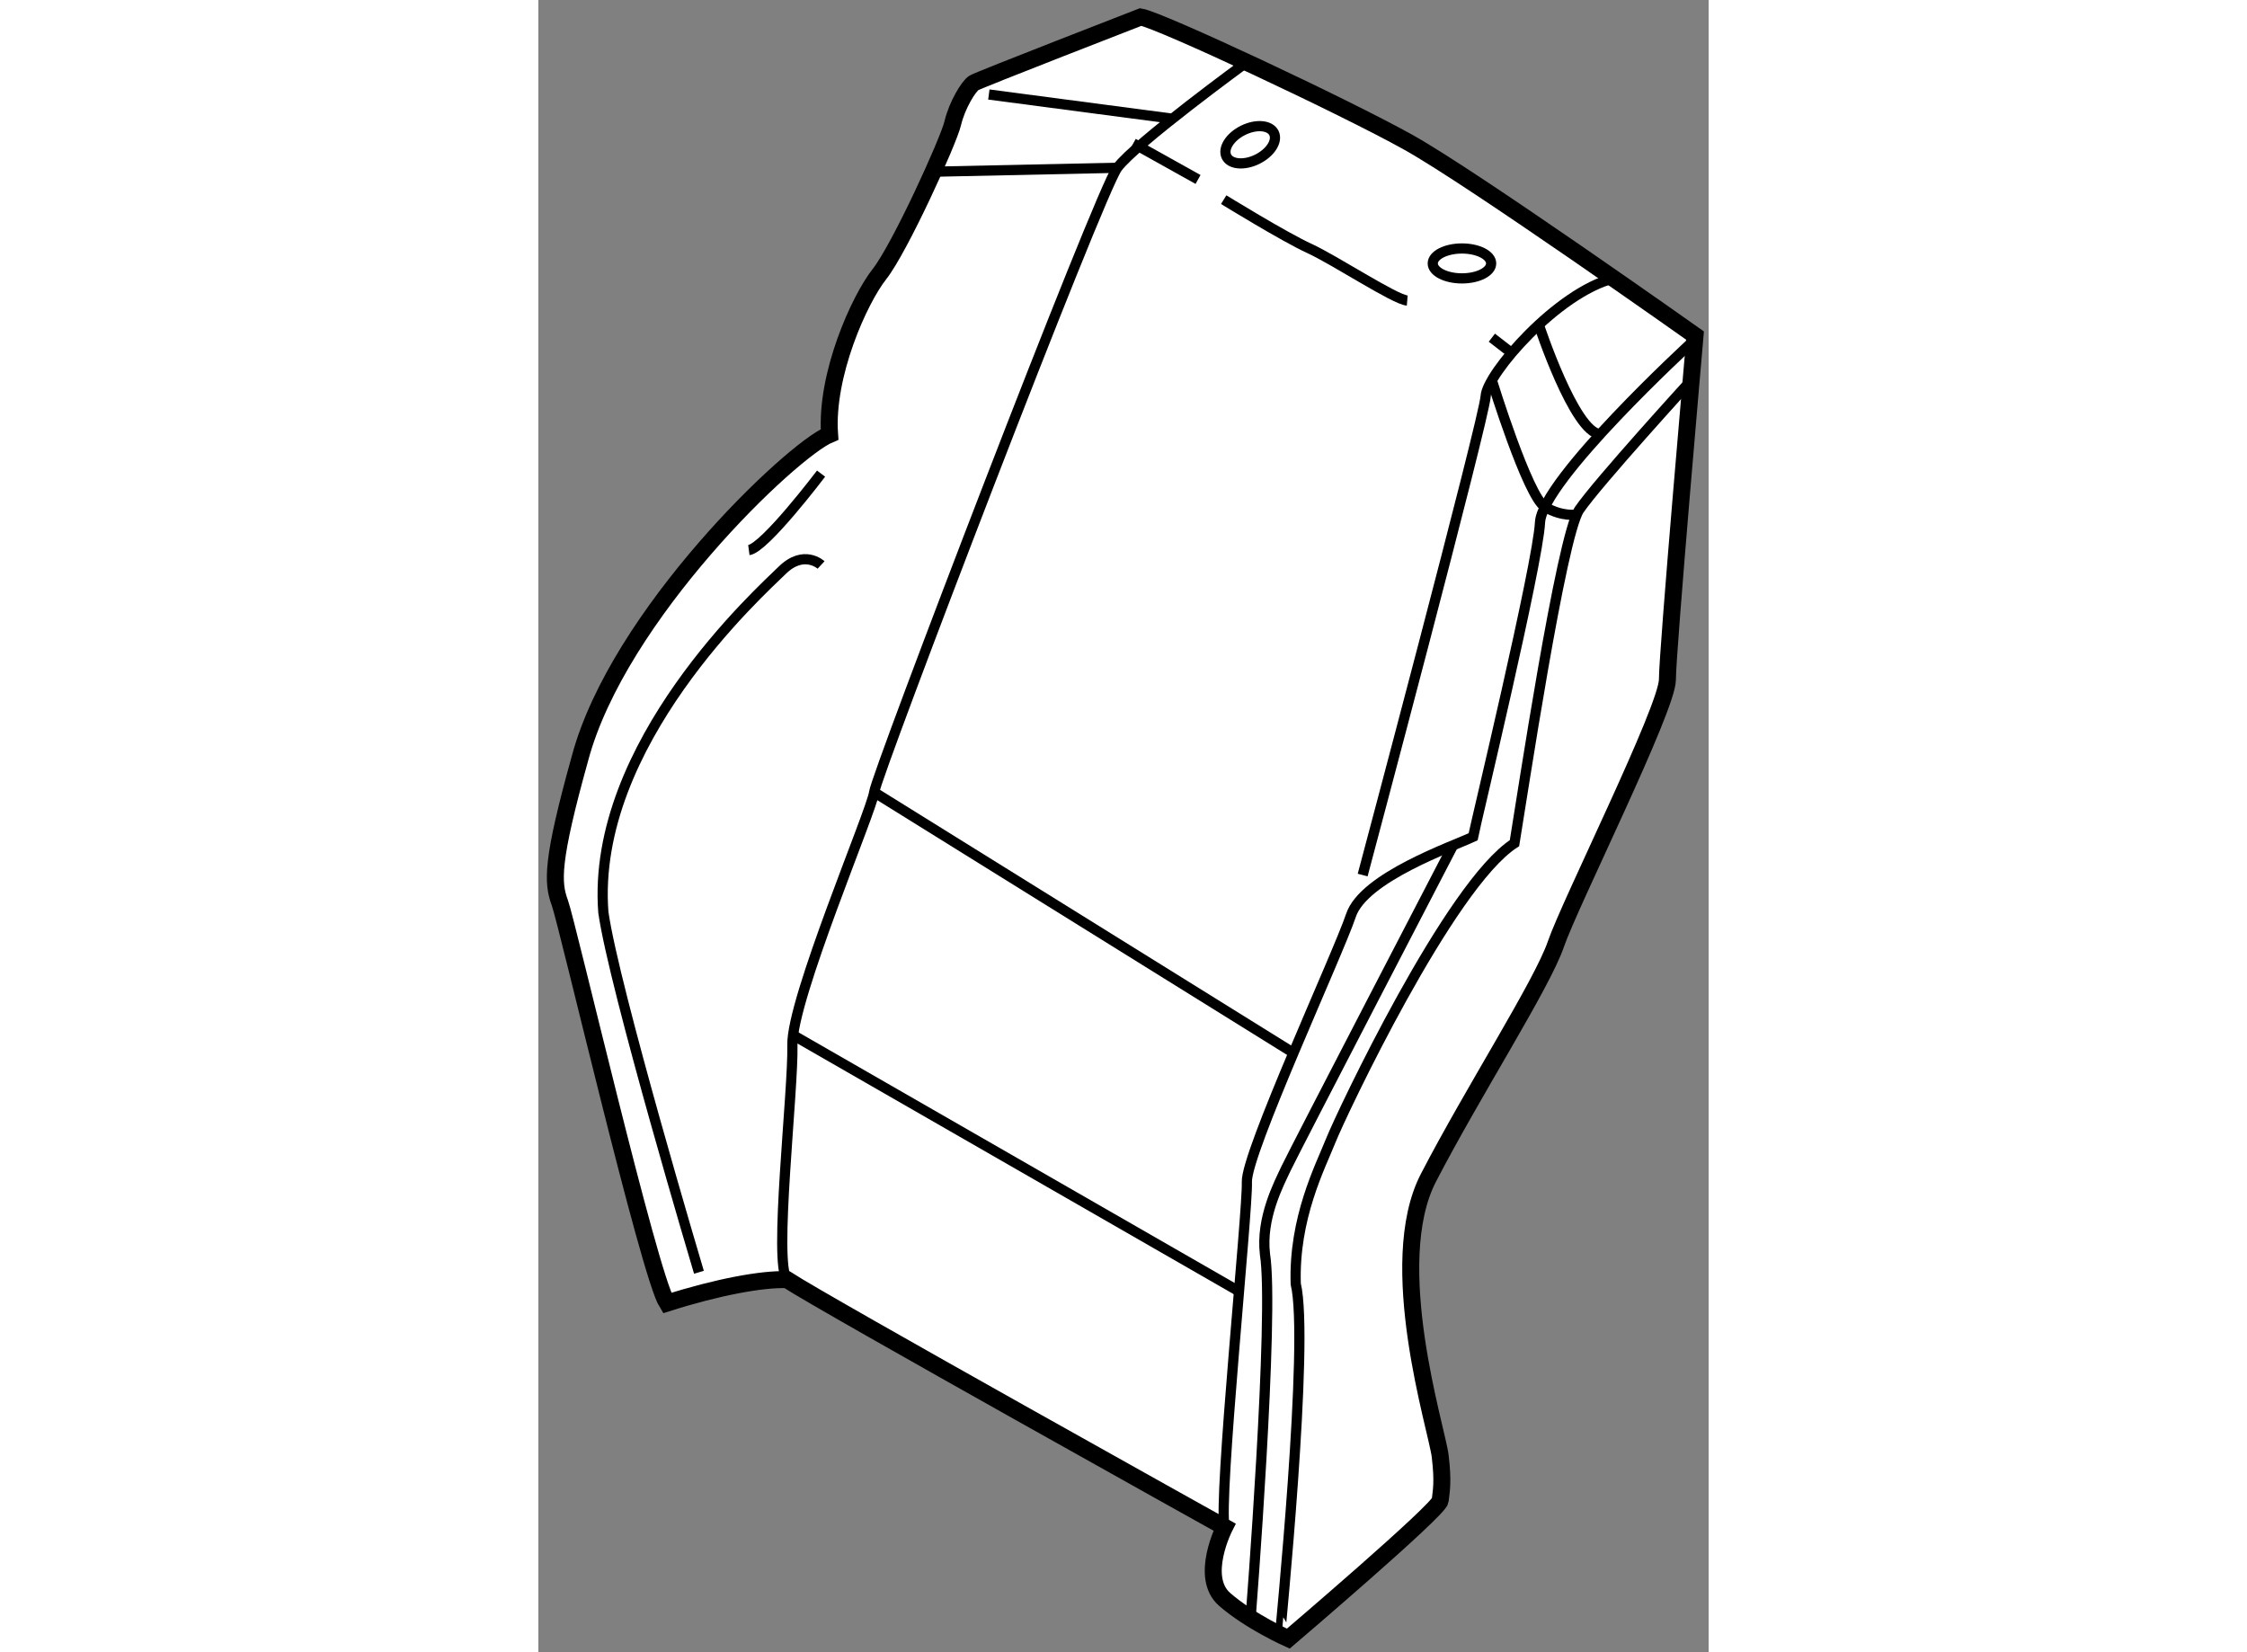 <?xml version="1.0" encoding="utf-8"?>
<!-- Generator: Adobe Illustrator 15.1.0, SVG Export Plug-In . SVG Version: 6.00 Build 0)  -->
<!DOCTYPE svg PUBLIC "-//W3C//DTD SVG 1.1//EN" "http://www.w3.org/Graphics/SVG/1.1/DTD/svg11.dtd">
<svg version="1.1" xmlns="http://www.w3.org/2000/svg" xmlns:xlink="http://www.w3.org/1999/xlink" x="0px" y="0px" width="244.8px"
	 height="180px" viewBox="107.244 19.688 34.437 48.619" enable-background="new 0 0 244.8 180" xml:space="preserve">
	
<rect x="107.244" y="19.688" width="34.437" height="48.619" fill="#808080" stroke="none"/>
	
<g><path fill="#FFFFFF" stroke="#000000" stroke-width="0.5" d="M124.969,20.188c0,0-4.75,1.844-4.906,1.938s-0.5,0.656-0.625,1.188
			s-1.563,3.688-2.156,4.438s-1.594,2.969-1.469,4.719c-1.125,0.469-6.219,5.313-7.344,9.531c-0.844,3.031-0.813,3.656-0.594,4.25
			s2.625,10.938,3.156,11.781c1.469-0.469,2.813-0.719,3.531-0.688c1.094,0.719,12.875,7.281,12.875,7.281s-0.75,1.469,0,2.125
			s1.875,1.156,1.875,1.156s4.438-3.781,4.469-4.063s0.094-0.531,0-1.313s-1.656-5.656-0.344-8.188s3.344-5.688,3.75-6.875
			s3.281-6.938,3.281-7.781s0.813-10.125,0.813-10.125s-6.531-4.625-8.438-5.688S125.531,20.281,124.969,20.188z"></path><path fill="none" stroke="#000000" stroke-width="0.3" d="M129.073,67.792c-0.014-0.006,0.864-8.636,0.458-10.323
			c-0.063-1.938,0.719-3.438,1.031-4.219s3.5-7.531,5.406-8.75c0.219-1.313,1.375-9.031,1.906-9.813s3.292-3.806,3.292-3.806"></path><path fill="none" stroke="#000000" stroke-width="0.3" d="M141.167,29.781c0,0-4.386,4.031-4.448,5.281s-1.906,8.906-1.969,9.25
			c-0.594,0.281-3.219,1.188-3.594,2.313s-3.094,7-3.063,7.844s-0.844,9.344-0.656,10.156"></path><path fill="none" stroke="#000000" stroke-width="0.3" d="M128.203,67.307c0,0,0.703-8.963,0.422-10.713
			c-0.125-1.063,0.406-2.063,0.625-2.531s4.911-9.5,4.911-9.5"></path><path fill="none" stroke="#000000" stroke-width="0.3" d="M131.5,45.438c0,0,3.584-13.438,3.62-14.094s2.11-3.051,3.761-3.463"></path><path fill="none" stroke="#000000" stroke-width="0.3" d="M136.684,29.244c0,0,1.049,3.184,1.808,3.22"></path><path fill="none" stroke="#000000" stroke-width="0.3" d="M135.302,30.881c0,0,1.054,3.423,1.563,3.724s0.937,0.225,0.937,0.225"></path><ellipse fill="none" stroke="#000000" stroke-width="0.3" cx="134.422" cy="27.44" rx="0.859" ry="0.44"></ellipse><path fill="none" stroke="#000000" stroke-width="0.3" d="M127.411,25.563c0,0,1.776,1.094,2.526,1.438s2.5,1.5,2.875,1.531"></path><line fill="none" stroke="#000000" stroke-width="0.3" x1="135.302" y1="29.625" x2="135.885" y2="30.076"></line><line fill="none" stroke="#000000" stroke-width="0.3" x1="126.656" y1="24.969" x2="124.75" y2="23.906"></line><path fill="none" stroke="#000000" stroke-width="0.3" d="M128.085,21.52c0,0-3.272,2.387-3.804,3.105S117.188,42.469,117.125,43
			s-2.438,6.094-2.406,7.438s-0.563,6.438-0.156,6.906"></path><path fill="none" stroke="#000000" stroke-width="0.3" d="M115.563,36.313c0,0-0.504-0.469-1.143,0.156s-5.639,5.125-5.264,10.063
			c0.313,2.219,2.813,10.594,2.813,10.594"></path><line fill="none" stroke="#000000" stroke-width="0.3" x1="114.739" y1="50.148" x2="127.863" y2="57.689"></line><line fill="none" stroke="#000000" stroke-width="0.3" x1="117.125" y1="43" x2="129.465" y2="50.672"></line><path fill="none" stroke="#000000" stroke-width="0.3" d="M115.563,33.625c0,0-1.656,2.188-2.125,2.25"></path><line fill="none" stroke="#000000" stroke-width="0.3" x1="118.862" y1="24.741" x2="124.281" y2="24.625"></line><line fill="none" stroke="#000000" stroke-width="0.3" x1="120.5" y1="22.469" x2="125.901" y2="23.181"></line><ellipse transform="matrix(-0.896 0.445 -0.445 -0.896 253.737 -11.689)" fill="none" stroke="#000000" stroke-width="0.3" cx="128.24" cy="23.917" rx="0.779" ry="0.474"></ellipse></g>


</svg>